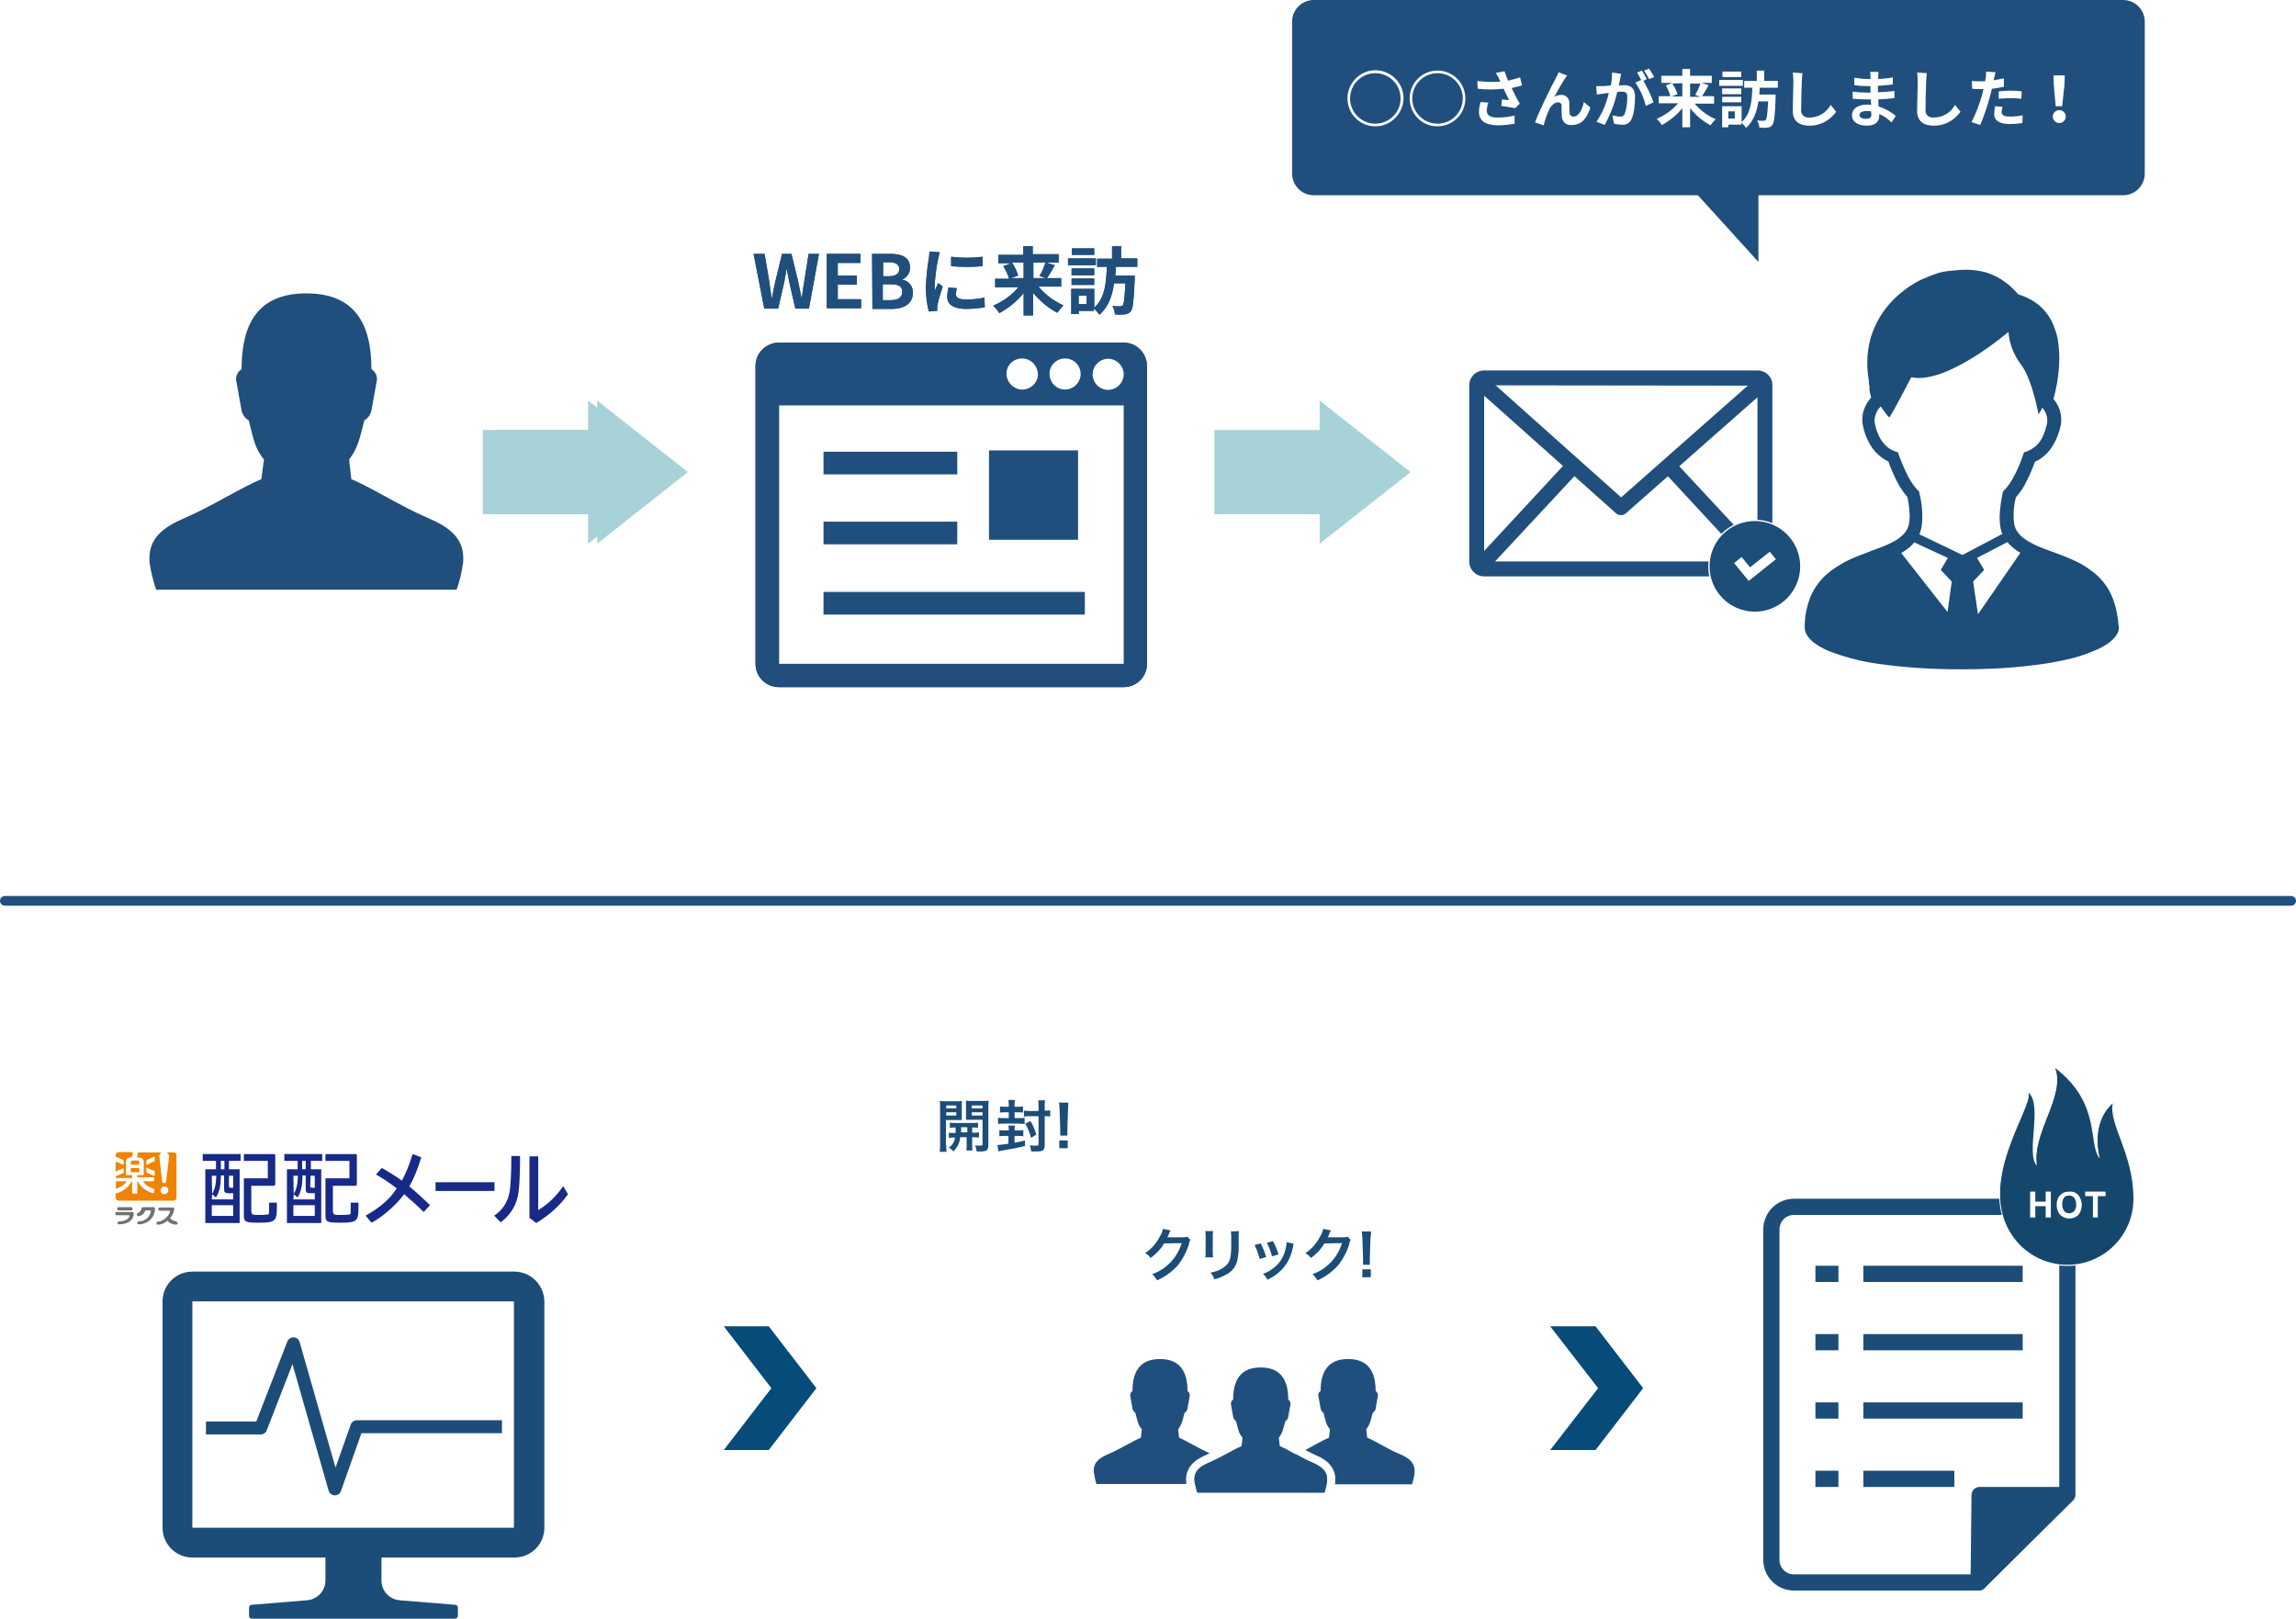 <?xml version="1.0" encoding="utf-8"?>
<!-- Generator: Adobe Illustrator 26.5.0, SVG Export Plug-In . SVG Version: 6.00 Build 0)  -->
<svg version="1.1" id="レイヤー_1" xmlns="http://www.w3.org/2000/svg" xmlns:xlink="http://www.w3.org/1999/xlink" x="0px"
	 y="0px" viewBox="0 0 709 500" style="enable-background:new 0 0 709 500;" xml:space="preserve">
<style type="text/css">
	.st0{fill:none;}
	.st1{fill:#1A4B75;}
	.st2{fill:#1C4D79;}
	.st3{fill:#204F7D;}
	.st4{fill:#A7D2D8;}
	.st5{fill:#FFFFFF;}
	.st6{fill:none;stroke:#204F7D;stroke-width:0.82;stroke-miterlimit:10;}
	.st7{fill:none;stroke:#204F7D;stroke-width:7;stroke-miterlimit:10;}
	.st8{fill:#1D4D79;}
	.st9{fill:#1D4D79;stroke:#FFFFFF;stroke-width:0.41;stroke-miterlimit:10;}
	.st10{fill:#064B7A;}
	.st11{fill:none;stroke:url(#SVGID_1_);stroke-width:3;stroke-linecap:round;stroke-linejoin:round;}
	.st12{fill:url(#SVGID_00000165194956940852677090000014815949965703599492_);}
	
		.st13{fill:none;stroke:url(#SVGID_00000064332137776845299120000007867263685518793856_);stroke-width:3;stroke-linecap:round;stroke-linejoin:round;}
	
		.st14{fill:none;stroke:url(#SVGID_00000131349361932973027310000011104319944129516448_);stroke-width:3;stroke-linecap:round;stroke-linejoin:round;}
	
		.st15{fill:none;stroke:url(#SVGID_00000062872662398423108270000014138522918434926720_);stroke-width:3;stroke-linecap:round;stroke-linejoin:round;}
	
		.st16{fill:none;stroke:url(#SVGID_00000053541585250189618920000005313834941140104591_);stroke-width:3;stroke-linecap:round;stroke-linejoin:round;}
	.st17{fill:url(#SVGID_00000086680050832605829360000017722214161157345453_);}
	
		.st18{fill:none;stroke:url(#SVGID_00000159432141168749274800000011404701367748977300_);stroke-width:3;stroke-linecap:round;stroke-linejoin:round;}
	
		.st19{fill:none;stroke:url(#SVGID_00000027590642978100523280000018366734411800269700_);stroke-width:3;stroke-linecap:round;stroke-linejoin:round;}
	
		.st20{fill:none;stroke:url(#SVGID_00000109030383971545923850000005870890306167652509_);stroke-width:3;stroke-linecap:round;stroke-linejoin:round;}
	
		.st21{fill:#FFFFFF;stroke:url(#SVGID_00000085932582196283129850000008640121213991249844_);stroke-width:3;stroke-linecap:round;stroke-linejoin:round;}
	
		.st22{fill:none;stroke:url(#SVGID_00000173849862397584481720000006814845445731216295_);stroke-width:3;stroke-linecap:round;stroke-linejoin:round;}
	
		.st23{fill:none;stroke:url(#SVGID_00000078729534974526228960000017682323389456056755_);stroke-width:3;stroke-linecap:round;stroke-linejoin:round;}
	
		.st24{fill:none;stroke:url(#SVGID_00000143616340947137023070000011677170405503666622_);stroke-width:3;stroke-linecap:round;stroke-linejoin:round;}
	
		.st25{fill:none;stroke:url(#SVGID_00000127004085074285801910000012691884411652379554_);stroke-width:3;stroke-linecap:round;stroke-linejoin:round;}
	
		.st26{fill:none;stroke:url(#SVGID_00000026858030044240978370000011401108097540092348_);stroke-width:3;stroke-linecap:round;stroke-linejoin:round;}
	
		.st27{fill:none;stroke:url(#SVGID_00000167364707516662057890000001883007960591250560_);stroke-width:3;stroke-linecap:round;stroke-linejoin:round;}
	
		.st28{fill:none;stroke:url(#SVGID_00000007417779320472432820000011638695713712449945_);stroke-width:3;stroke-linecap:round;stroke-linejoin:round;}
	.st29{fill:#1C4D78;}
	.st30{fill:none;stroke:#1C4D78;stroke-width:4;stroke-linejoin:round;}
	.st31{fill:#FFFFFF;stroke:#1C4D78;stroke-width:5;stroke-linejoin:round;}
	.st32{fill:#1C4D78;stroke:#1C4D78;stroke-width:5;stroke-linejoin:round;}
	.st33{fill:none;stroke:#1C4D78;stroke-width:5;stroke-linejoin:round;}
	.st34{fill:#15476D;}
	.st35{fill:none;stroke:#204F7D;stroke-width:3;stroke-linecap:round;stroke-linejoin:round;}
	.st36{fill:#F08300;}
	.st37{fill:#727171;}
	.st38{fill:#172A88;}
</style>
<pattern  y="500" width="79" height="79" patternUnits="userSpaceOnUse" id="新規パターンスウォッチ_2" viewBox="0 -79 79 79" style="overflow:visible;">
	<g>
		<rect y="-79" class="st0" width="79" height="79"/>
		<rect y="-79" class="st0" width="79" height="79"/>
		<rect y="-79" class="st1" width="79" height="79"/>
	</g>
</pattern>
<pattern  y="500" width="79" height="79" patternUnits="userSpaceOnUse" id="新規パターンスウォッチ_2-11" viewBox="0 -79 79 79" style="overflow:visible;">
	<g>
		<rect y="-79" class="st0" width="79" height="79"/>
		<rect y="-79" class="st0" width="79" height="79"/>
		<rect y="-79" class="st1" width="79" height="79"/>
	</g>
</pattern>
<pattern  y="500" width="79" height="79" patternUnits="userSpaceOnUse" id="新規パターンスウォッチ_2-15" viewBox="0 -79 79 79" style="overflow:visible;">
	<g>
		<rect y="-79" class="st0" width="79" height="79"/>
		<rect y="-79" class="st0" width="79" height="79"/>
		<rect y="-79" class="st1" width="79" height="79"/>
	</g>
</pattern>
<pattern  y="500" width="79" height="79" patternUnits="userSpaceOnUse" id="新規パターンスウォッチ_2-17" viewBox="0 -79 79 79" style="overflow:visible;">
	<g>
		<rect y="-79" class="st0" width="79" height="79"/>
		<rect y="-79" class="st0" width="79" height="79"/>
		<rect y="-79" class="st1" width="79" height="79"/>
	</g>
</pattern>
<pattern  y="500" width="79" height="79" patternUnits="userSpaceOnUse" id="新規パターンスウォッチ_2-19" viewBox="0 -79 79 79" style="overflow:visible;">
	<g>
		<rect y="-79" class="st0" width="79" height="79"/>
		<rect y="-79" class="st0" width="79" height="79"/>
		<rect y="-79" class="st1" width="79" height="79"/>
	</g>
</pattern>
<pattern  y="500" width="79" height="79" patternUnits="userSpaceOnUse" id="新規パターンスウォッチ_2-5" viewBox="0 -79 79 79" style="overflow:visible;">
	<g>
		<rect y="-79" class="st0" width="79" height="79"/>
		<rect y="-79" class="st0" width="79" height="79"/>
		<rect y="-79" class="st1" width="79" height="79"/>
	</g>
</pattern>
<pattern  y="500" width="79" height="79" patternUnits="userSpaceOnUse" id="新規パターンスウォッチ_2-7" viewBox="0 -79 79 79" style="overflow:visible;">
	<g>
		<rect y="-79" class="st0" width="79" height="79"/>
		<rect y="-79" class="st0" width="79" height="79"/>
		<rect y="-79" class="st1" width="79" height="79"/>
	</g>
</pattern>
<pattern  y="500" width="79" height="79" patternUnits="userSpaceOnUse" id="新規パターンスウォッチ_2-9" viewBox="0 -79 79 79" style="overflow:visible;">
	<g>
		<rect y="-79" class="st0" width="79" height="79"/>
		<rect y="-79" class="st0" width="79" height="79"/>
		<rect y="-79" class="st1" width="79" height="79"/>
	</g>
</pattern>
<pattern  y="500" width="79" height="79" patternUnits="userSpaceOnUse" id="新規パターンスウォッチ_4" viewBox="0 -79 79 79" style="overflow:visible;">
	<g>
		<rect y="-79" class="st0" width="79" height="79"/>
		<rect y="-79" class="st0" width="79" height="79"/>
		<rect y="-79" class="st2" width="79" height="79"/>
	</g>
</pattern>
<pattern  y="500" width="79" height="79" patternUnits="userSpaceOnUse" id="新規パターンスウォッチ_4-13" viewBox="0 -79 79 79" style="overflow:visible;">
	<g>
		<rect y="-79" class="st0" width="79" height="79"/>
		<rect y="-79" class="st0" width="79" height="79"/>
		<rect y="-79" class="st2" width="79" height="79"/>
	</g>
</pattern>
<pattern  y="500" width="79" height="79" patternUnits="userSpaceOnUse" id="新規パターンスウォッチ_4-15" viewBox="0 -79 79 79" style="overflow:visible;">
	<g>
		<rect y="-79" class="st0" width="79" height="79"/>
		<rect y="-79" class="st0" width="79" height="79"/>
		<rect y="-79" class="st2" width="79" height="79"/>
	</g>
</pattern>
<pattern  y="500" width="79" height="79" patternUnits="userSpaceOnUse" id="新規パターンスウォッチ_4-7" viewBox="0 -79 79 79" style="overflow:visible;">
	<g>
		<rect y="-79" class="st0" width="79" height="79"/>
		<rect y="-79" class="st0" width="79" height="79"/>
		<rect y="-79" class="st2" width="79" height="79"/>
	</g>
</pattern>
<g id="レイヤー_2_00000027584936775345170790000007423163272248873912_">
	<g id="レイヤー_1-2">
		<path class="st3" d="M132,159.9c-8-3.4-18.5-10-23.5-11.9l-0.7-6.1c2.9-3.7,3.3-6.8,4.7-12.1c1.1-0.6,1.9-1.7,2.2-3l1.7-9.5
			c0.1-1.3-0.6-2.6-1.7-3.3c0-14.2-5.3-23.4-20.1-23.4s-20,9.2-20,23.4c-1.1,0.7-1.8,2-1.7,3.3l1.7,9.5c0.3,1.3,1.1,2.4,2.2,3
			c1.4,5.3,1.7,8.4,4.7,12.1l-0.8,6.1c-5,1.9-15.6,8.5-23.5,11.9c-6.8,2.9-11.7,6.4-11,13.9c0.4,2.8,1.1,5.6,2,8.3H141
			c1-2.7,1.6-5.5,2-8.3C143.7,166.3,138.8,162.8,132,159.9z"/>
		<polygon class="st4" points="435.6,145.8 407.5,123.7 407.5,132.8 375,132.8 375,158.8 407.5,158.8 407.5,167.9 		"/>
		<rect x="457.7" y="118.4" class="st5" width="86.6" height="59.7"/>
		<polyline class="st3" points="487.8,145.3 459.9,175.3 456.5,172.1 484.3,142.1 		"/>
		<path class="st3" d="M542.7,119.1v54.3h-84.4v-54.4L542.7,119.1 M542.7,114.4h-84.4c-2.6,0-4.6,2.1-4.6,4.6c0,0,0,0,0,0v54.4
			c0,2.6,2.1,4.6,4.6,4.6l0,0h84.4c2.6,0,4.6-2.1,4.6-4.6v-54.4C547.4,116.5,545.3,114.4,542.7,114.4"/>
		<path class="st3" d="M458.6,116.1l42,37.5l42.5-37.5l3.1,3.5l-44.1,38.9c-0.9,0.8-2.2,0.8-3.1,0l-43.6-38.9L458.6,116.1z"/>
		<polyline class="st3" points="516.8,142.1 544.7,172.1 541.2,175.3 513.4,145.3 		"/>
		<path class="st3" d="M405.7,0h249.9c3.7,0,6.7,3,6.7,6.7v46.9c0,3.7-3,6.7-6.7,6.7H405.7c-3.7,0-6.7-3-6.7-6.7V6.7
			C399,3,402,0,405.7,0z"/>
		<path class="st5" d="M416.1,30.4c0-4.8,3.9-8.7,8.6-8.7c4.8,0,8.7,3.9,8.7,8.6s-3.9,8.7-8.6,8.7c0,0,0,0,0,0
			C420,39.1,416.1,35.2,416.1,30.4C416.1,30.5,416.1,30.5,416.1,30.4z M424.7,38.2c4.3,0,7.8-3.5,7.8-7.8s-3.5-7.8-7.8-7.8
			s-7.8,3.5-7.8,7.8c0,0,0,0,0,0C416.9,34.7,420.4,38.2,424.7,38.2C424.7,38.2,424.7,38.2,424.7,38.2L424.7,38.2z"/>
		<path class="st5" d="M435.3,30.4c0-4.8,3.9-8.6,8.6-8.6c4.8,0,8.6,3.9,8.6,8.6c0,4.8-3.9,8.6-8.6,8.6
			C439.2,39.1,435.3,35.2,435.3,30.4C435.3,30.5,435.3,30.4,435.3,30.4z M443.9,38.2c4.3,0,7.8-3.5,7.8-7.8s-3.5-7.8-7.8-7.8
			s-7.8,3.5-7.8,7.8c0,0,0,0,0,0C436.1,34.7,439.6,38.2,443.9,38.2z"/>
		<path class="st5" d="M470,26.4c-1,0.3-2.1,0.5-3.2,0.8c0.7,1.5,1.6,3.3,2.5,4.8l-1.4,1.4c-1-0.2-2.9-0.5-4.3-0.7l0.2-2
			c0.6,0.1,1.7,0.2,2.2,0.2c-0.5-1-1.1-2.3-1.7-3.5c-2.7,0.3-5.3,0.3-8,0l-0.1-2.4c2.4,0.3,4.7,0.4,7.1,0.2
			c-0.1-0.3-0.3-0.6-0.4-0.9c-0.3-0.6-0.6-1.2-1-1.8l2.7-0.5c0.3,1,0.7,1.9,1.1,2.9c1.3-0.3,2.5-0.6,3.7-1L470,26.4z M459.6,31.7
			c-0.3,0.7-0.4,1.5-0.5,2.3c0,1.4,0.7,2.3,3.4,2.3c1.7,0,3.5-0.2,5.2-0.6l0,2.5c-1.7,0.3-3.4,0.5-5.1,0.5c-3.8,0-5.9-1.4-5.9-4.1
			c0-1.1,0.2-2.1,0.5-3.1L459.6,31.7z"/>
		<path class="st5" d="M483.3,24.2c-1,1.4-2.4,4-3.3,5.7c0.7-0.4,1.4-0.6,2.2-0.6c1.3,0,2.3,1,2.4,2.2c0,0.1,0,0.2,0,0.3
			c0,0.9,0,2.4,0.1,3.2c0,0.6,0.6,1,1.1,1c0,0,0,0,0.1,0c1.6,0,2.7-2.1,3.2-4.5l2,1.7c-1,3.3-2.7,5.4-5.7,5.4
			c-1.6,0.2-3-0.9-3.1-2.5c0,0,0-0.1,0-0.1c-0.1-1-0.1-2.6-0.1-3.3c0.1-0.5-0.3-1-0.9-1.1c-0.1,0-0.2,0-0.2,0c-1.3,0-2.4,1.3-3,2.9
			c-0.6,1.4-1.1,2.8-1.4,4.2l-2.7-0.9c1.4-3.8,5.4-11.8,6.4-13.6c0.2-0.5,0.6-1.1,0.9-1.9l2.7,1.1C483.7,23.5,483.5,23.9,483.3,24.2
			z"/>
		<path class="st5" d="M500.6,22.8c-0.1,0.5-0.2,1.1-0.3,1.6s-0.3,1.3-0.4,2c0.6,0,1.2-0.1,1.6-0.1c2,0,3.4,0.9,3.4,3.6
			c0,2.2-0.3,5.3-1.1,6.9c-0.5,1.2-1.8,1.9-3.1,1.7c-0.8,0-1.5-0.1-2.3-0.3l-0.5-2.6c0.8,0.2,1.6,0.4,2.4,0.4
			c0.6,0.1,1.2-0.3,1.4-0.8c0.6-1.7,0.8-3.4,0.8-5.2c0-1.5-0.6-1.7-1.8-1.7c-0.3,0-0.8,0-1.3,0.1c-0.8,3.5-2.1,7-3.9,10.2l-2.5-1
			c1.8-2.7,3.1-5.7,3.8-8.9c-0.7,0.1-1.3,0.1-1.6,0.2c-0.5,0.1-1.5,0.2-2.1,0.3l-0.2-2.6c0.7,0,1.3,0,2,0c0.6,0,1.5-0.1,2.5-0.2
			c0.3-1.3,0.4-2.7,0.4-4L500.6,22.8z M507.5,25c1.2,2.1,2.3,4.3,3.1,6.6l-2.4,1.1c-0.6-2.6-1.7-5-3.2-7.2l1.8-0.8
			c-0.4-0.8-0.8-1.5-1.3-2.3l1.5-0.6c0.5,0.7,1.1,1.9,1.5,2.6L507.5,25z M509.2,24.4c-0.4-0.9-1-1.8-1.5-2.6l1.5-0.6
			c0.6,0.8,1.1,1.7,1.6,2.6L509.2,24.4z"/>
		<path class="st5" d="M523.3,32c1.8,2.1,4,3.8,6.5,4.8c-0.6,0.6-1.1,1.2-1.6,1.9c-2.4-1.3-4.6-3.1-6.3-5.3v5.9h-2.4v-5.9
			c-1.7,2.1-3.9,3.9-6.3,5.2c-0.5-0.7-1-1.3-1.6-1.9c2.5-1.1,4.8-2.7,6.6-4.8h-6v-2.2h3.6c-0.3-1.2-0.8-2.3-1.4-3.3l2-0.8H513v-2.2
			h6.5v-2.1h2.4v2.1h6.7v2.2h-3.2l2.2,0.7c-0.6,1.2-1.3,2.3-2,3.4h3.7V32H523.3z M516.4,25.8c0.7,1,1.3,2.2,1.6,3.3l-1.8,0.7h3.3
			v-4.1L516.4,25.8z M521.9,25.8v4.1h3.2l-1.6-0.6c0.6-1.1,1.2-2.3,1.6-3.5H521.9z"/>
		<path class="st5" d="M538.2,26.5h-7.3v-1.8h7.3V26.5z M543.4,26.9c0,0.8-0.1,1.5-0.1,2.3h5v1c-0.2,5.5-0.4,7.6-1,8.4
			c-0.4,0.5-0.9,0.8-1.5,0.8c-0.8,0.1-1.7,0.1-2.5,0c-0.1-0.8-0.3-1.5-0.7-2.2c0.8,0.1,1.7,0.1,2,0.1c0.3,0,0.5-0.1,0.7-0.3
			c0.3-0.4,0.5-1.9,0.7-5.7H543c-0.5,3.2-1.5,6.1-3.8,8.2c-0.4-0.6-0.9-1.1-1.5-1.6v0.6h-4v0.8h-1.9v-6.5h6v4.9
			c2.9-2.6,3.2-6.7,3.3-10.6h-2.5v-2.1h3.9v-3.2h2.3v3.2h4.2v2.1H543.4z M537.7,29.1h-5.9v-1.8h5.9V29.1z M531.8,29.9h5.9v1.7h-5.9
			V29.9z M537.7,23.8h-5.8v-1.7h5.8V23.8z M535.7,34.4h-2v2.2h2V34.4z"/>
		<path class="st5" d="M556.6,22.6c-0.1,0.8-0.2,1.7-0.2,2.5c-0.1,2-0.2,6.3-0.2,8.7c-0.2,1.3,0.7,2.4,2,2.5c0.2,0,0.4,0,0.6,0
			c2.7,0,5.2-1.5,6.5-3.9l1.7,2.1c-1.9,2.7-5,4.4-8.3,4.3c-3.1,0-5.1-1.4-5.1-4.6c0-2.5,0.2-7.5,0.2-9.2c0-0.9-0.1-1.7-0.2-2.6
			L556.6,22.6z"/>
		<path class="st5" d="M584.1,37.8c-1.1-1.1-2.4-2-3.8-2.6c0,0.2,0,0.5,0,0.7c0,1.6-1.2,2.9-3.7,2.9c-3,0-4.7-1.2-4.7-3.2
			s1.8-3.3,4.7-3.3c0.4,0,0.8,0,1.2,0.1c0-0.6-0.1-1.2-0.1-1.7h-1c-1.1,0-3.3-0.1-4.6-0.2v-2.2c1.5,0.2,3.1,0.3,4.6,0.3h0.9v-2h-0.9
			c-1.4,0-2.8-0.1-4.1-0.3V24c1.4,0.2,2.7,0.4,4.1,0.4h0.9v-0.9c0-0.4,0-0.9-0.1-1.3h2.6c-0.1,0.5-0.1,0.9-0.1,1.4v0.8
			c1.5-0.1,3-0.2,4.5-0.5l0,2.2c-1.2,0.1-2.8,0.3-4.6,0.4v2c1.9-0.1,3.5-0.2,5.1-0.4v2.2c-1.7,0.2-3.2,0.3-5,0.4
			c0,0.7,0.1,1.5,0.1,2.2c2,0.6,3.8,1.6,5.3,2.9L584.1,37.8z M577.8,34.4c-0.5-0.1-1-0.1-1.5-0.1c-1.3,0-2.1,0.5-2.1,1.2
			s0.7,1.2,2,1.2c1,0,1.7-0.3,1.7-1.4C577.8,35,577.8,34.7,577.8,34.4z"/>
		<path class="st5" d="M595,22.6c-0.1,0.8-0.2,1.7-0.2,2.5c-0.1,2-0.2,6.3-0.2,8.7c-0.2,1.3,0.7,2.4,2,2.5c0.2,0,0.4,0,0.6,0
			c2.7,0,5.2-1.5,6.5-3.9l1.7,2.1c-1.9,2.7-5,4.4-8.3,4.3c-3.1,0-5.1-1.4-5.1-4.6c0-2.5,0.2-7.5,0.2-9.2c0-0.9-0.1-1.7-0.2-2.6
			L595,22.6z"/>
		<path class="st5" d="M618.8,26.8c-1.1,0.2-2.4,0.5-3.7,0.6c-0.2,0.8-0.4,1.7-0.6,2.4c-0.8,3-1.8,5.9-3,8.8l-2.7-0.9
			c1.4-2.7,2.5-5.6,3.3-8.6c0.1-0.5,0.3-1,0.4-1.6c-0.4,0-0.9,0-1.2,0c-0.9,0-1.6,0-2.3-0.1l-0.1-2.4c0.8,0.1,1.6,0.1,2.4,0.1
			c0.6,0,1.1,0,1.7,0c0.1-0.4,0.1-0.8,0.2-1.1c0.1-0.6,0.1-1.3,0.1-1.9l2.9,0.2c-0.1,0.5-0.3,1.4-0.4,1.8l-0.2,0.7
			c1.1-0.2,2.2-0.4,3.2-0.6L618.8,26.8z M618.4,33c-0.2,0.5-0.2,1.1-0.3,1.6c0,0.8,0.5,1.4,2.5,1.4c1.3,0,2.7-0.1,4-0.4l-0.1,2.4
			c-1.3,0.2-2.6,0.3-3.9,0.3c-3.2,0-4.8-1.1-4.8-3c0-0.9,0.1-1.7,0.3-2.5L618.4,33z M617.3,28.2c1.1-0.1,2.4-0.2,3.7-0.2
			c1.1,0,2.2,0.1,3.3,0.2l-0.1,2.3c-1.1-0.1-2.2-0.2-3.3-0.2c-1.2,0-2.5,0.1-3.7,0.2V28.2z"/>
		<path class="st5" d="M633.9,36c0-1.1,0.9-2,2-2s2,0.9,2,2s-0.9,2-2,2S633.9,37.1,633.9,36z M634.2,26.2l-0.1-2.9h3.5l-0.1,2.9
			l-0.7,6.6h-2L634.2,26.2z"/>
		<rect x="236.7" y="108.7" class="st5" width="114" height="100.4"/>
		<polygon class="st4" points="212.4,145.8 184.4,123.7 184.4,132.8 151.8,132.8 151.8,158.8 184.4,158.8 184.4,167.9 		"/>
		<path class="st3" d="M347,105.8H240.6c-4,0-7.3,3.2-7.3,7.2V205c0,4,3.2,7.2,7.2,7.2c0,0,0,0,0,0H347c4,0,7.2-3.2,7.2-7.2
			c0,0,0,0,0,0v-91.9C354.2,109.1,351,105.8,347,105.8L347,105.8 M328.9,110.7c2.7,0,4.8,2.2,4.8,4.8s-2.2,4.8-4.8,4.8
			c-2.7,0-4.8-2.2-4.8-4.8c0,0,0,0,0,0C324,112.9,326.2,110.7,328.9,110.7C328.9,110.7,328.9,110.7,328.9,110.7 M315.6,110.7
			c2.7,0,4.8,2.2,4.9,4.8s-2.2,4.8-4.8,4.8c-2.7,0-4.8-2.2-4.9-4.8c0,0,0,0,0,0C310.7,112.9,312.9,110.7,315.6,110.7 M347,205H240.6
			v-79.8H347V205z M342.2,120.4c-2.7,0-4.8-2.2-4.8-4.8s2.2-4.8,4.8-4.8s4.8,2.2,4.8,4.8v0C347,118.2,344.8,120.4,342.2,120.4"/>
		<rect x="305.4" y="139.1" class="st3" width="27.5" height="27.6"/>
		<line class="st6" x1="295.6" y1="143" x2="254.3" y2="143"/>
		<line class="st6" x1="295.6" y1="164.6" x2="254.3" y2="164.6"/>
		<line class="st6" x1="335" y1="186.3" x2="254.3" y2="186.3"/>
		<path class="st3" d="M232.7,78.4h3.4l1.4,8.2c0.2,1.8,0.5,3.6,0.8,5.4h0.1c0.3-1.8,0.7-3.6,1.1-5.4l2-8.2h2.9l2,8.2
			c0.4,1.7,0.7,3.6,1.1,5.4h0.1c0.2-1.8,0.5-3.6,0.8-5.4l1.3-8.2h3.2l-3.1,16.9h-4.2l-1.9-8.3c-0.3-1.3-0.5-2.6-0.7-3.9h-0.1
			c-0.2,1.3-0.5,2.6-0.7,3.9l-1.9,8.3H236L232.7,78.4z"/>
		<path class="st3" d="M255.3,78.4h10.4v2.8h-7v3.9h5.9v2.8h-5.9v4.5h7.2v2.8h-10.6V78.4z"/>
		<path class="st3" d="M269.3,78.4h5.6c3.5,0,6.1,1,6.1,4.2c0.1,1.6-0.9,3-2.3,3.7v0.1c1.9,0.3,3.3,2.1,3.2,4c0,3.4-2.8,5-6.5,5h-6
			L269.3,78.4z M274.6,85.3c2.1,0,3.1-0.9,3.1-2.2s-1-2.1-3-2.1h-2v4.3H274.6z M275,92.7c2.3,0,3.6-0.8,3.6-2.6s-1.2-2.3-3.6-2.3
			h-2.4v4.9H275z"/>
		<path class="st3" d="M290.2,77.9c-0.2,0.7-0.4,1.3-0.5,2c-0.6,2.7-0.9,5.5-1.1,8.3c0,0.5,0,1,0.1,1.5c0.3-0.8,0.7-1.6,1-2.3
			l1.4,1.1c-0.6,1.8-1.2,3.7-1.6,5.6c-0.1,0.3-0.1,0.7-0.1,1c0,0.2,0,0.6,0,0.9l-2.6,0.2c-0.6-2.4-0.9-4.9-0.9-7.4
			c0.1-3,0.4-6,0.9-8.9c0.1-0.7,0.2-1.5,0.2-2.2L290.2,77.9z M295.5,89c-0.2,0.6-0.3,1.3-0.3,1.9c0,1,0.9,1.6,3.1,1.6
			c1.9,0,3.8-0.2,5.7-0.6l0.1,3c-1.9,0.3-3.9,0.5-5.8,0.5c-3.9,0-5.8-1.4-5.8-3.7c0-1,0.2-2,0.4-2.9L295.5,89z M303.4,79.3v2.9
			c-3.2,0.3-6.5,0.3-9.7,0v-2.9C296.9,79.7,300.1,79.7,303.4,79.3L303.4,79.3z"/>
		<path class="st3" d="M320.7,88.5c2.1,2.5,4.7,4.5,7.7,5.8c-0.7,0.7-1.3,1.5-1.9,2.3c-2.9-1.5-5.4-3.7-7.5-6.2v7h-2.9v-6.9
			c-2,2.5-4.6,4.6-7.5,6.2c-0.5-0.8-1.2-1.6-1.9-2.3c3-1.3,5.7-3.2,7.8-5.7h-7.2v-2.6h4.3c-0.4-1.4-1-2.7-1.8-3.9l2.4-0.9h-3.9v-2.6
			h7.7V76h2.9v2.5h8v2.6h-3.8l2.6,0.8c-0.7,1.4-1.5,2.7-2.4,4h4.4v2.6H320.7z M312.5,81.1c0.8,1.2,1.5,2.6,1.9,4l-2.2,0.8h3.9v-4.8
			H312.5z M319.1,81.1v4.8h3.8l-1.9-0.7c0.8-1.3,1.4-2.7,1.9-4.2L319.1,81.1z"/>
		<path class="st3" d="M338.4,81.9h-8.6v-2.1h8.6V81.9z M344.6,82.4c0,0.9-0.1,1.8-0.2,2.7h6v1.1c-0.3,6.5-0.5,9.1-1.2,9.9
			c-0.4,0.6-1.1,0.9-1.9,1c-1,0.1-2,0.1-3,0c-0.1-0.9-0.3-1.8-0.8-2.6c1,0.1,2,0.1,2.4,0.1c0.3,0,0.6-0.1,0.8-0.3
			c0.4-0.4,0.6-2.3,0.8-6.8h-3.5c-0.5,3.8-1.7,7.3-4.5,9.7c-0.5-0.7-1.1-1.4-1.7-1.9V96h-4.7v1h-2.3v-7.8h7.1v5.8
			c3.4-3,3.7-8,3.9-12.6h-3v-2.5h4.6V76h2.8v3.8h5v2.6H344.6z M337.9,85h-7v-2.1h7V85z M330.9,86h7v2h-7V86z M337.9,78.7H331v-2h6.9
			L337.9,78.7z M335.6,91.3h-2.5v2.6h2.4L335.6,91.3z"/>
		<rect x="236.7" y="108.7" class="st5" width="114" height="100.4"/>
		<polygon class="st4" points="209.7,145.8 181.6,123.7 181.6,132.8 149.1,132.8 149.1,158.8 181.6,158.8 181.6,167.9 		"/>
		<path class="st3" d="M347,105.8H240.6c-4,0-7.3,3.2-7.3,7.2V205c0,4,3.2,7.2,7.2,7.2c0,0,0,0,0,0H347c4,0,7.2-3.2,7.2-7.2
			c0,0,0,0,0,0v-91.9C354.2,109.1,351,105.8,347,105.8L347,105.8 M328.9,110.7c2.7,0,4.8,2.2,4.8,4.8s-2.2,4.8-4.8,4.8
			c-2.7,0-4.8-2.2-4.8-4.8c0,0,0,0,0,0C324,112.9,326.2,110.7,328.9,110.7C328.9,110.7,328.9,110.7,328.9,110.7 M315.6,110.7
			c2.7,0,4.8,2.2,4.9,4.8s-2.2,4.8-4.8,4.8c-2.7,0-4.8-2.2-4.9-4.8c0,0,0,0,0,0C310.7,112.9,312.9,110.7,315.6,110.7 M347,205H240.6
			v-79.8H347V205z M342.2,120.4c-2.7,0-4.8-2.2-4.8-4.8s2.2-4.8,4.8-4.8s4.8,2.2,4.8,4.8v0C347,118.2,344.8,120.4,342.2,120.4"/>
		<rect x="305.4" y="139.1" class="st3" width="27.5" height="27.6"/>
		<line class="st7" x1="295.6" y1="143" x2="254.3" y2="143"/>
		<line class="st7" x1="295.6" y1="164.6" x2="254.3" y2="164.6"/>
		<line class="st7" x1="335" y1="186.3" x2="254.3" y2="186.3"/>
		<path class="st3" d="M232.7,78.4h3.4l1.4,8.2c0.2,1.8,0.5,3.6,0.8,5.4h0.1c0.3-1.8,0.7-3.6,1.1-5.4l2-8.2h2.9l2,8.2
			c0.4,1.7,0.7,3.6,1.1,5.4h0.1c0.2-1.8,0.5-3.6,0.8-5.4l1.3-8.2h3.2l-3.1,16.9h-4.2l-1.9-8.3c-0.3-1.3-0.5-2.6-0.7-3.9h-0.1
			c-0.2,1.3-0.5,2.6-0.7,3.9l-1.9,8.3H236L232.7,78.4z"/>
		<path class="st3" d="M255.3,78.4h10.4v2.8h-7v3.9h5.9v2.8h-5.9v4.5h7.2v2.8h-10.6V78.4z"/>
		<path class="st3" d="M269.3,78.4h5.6c3.5,0,6.1,1,6.1,4.2c0.1,1.6-0.9,3-2.3,3.7v0.1c1.9,0.3,3.3,2.1,3.2,4c0,3.4-2.8,5-6.5,5h-6
			L269.3,78.4z M274.6,85.3c2.1,0,3.1-0.9,3.1-2.2s-1-2.1-3-2.1h-2v4.3H274.6z M275,92.7c2.3,0,3.6-0.8,3.6-2.6s-1.2-2.3-3.6-2.3
			h-2.4v4.9H275z"/>
		<path class="st3" d="M290.2,77.9c-0.2,0.7-0.4,1.3-0.5,2c-0.6,2.7-0.9,5.5-1.1,8.3c0,0.5,0,1,0.1,1.5c0.3-0.8,0.7-1.6,1-2.3
			l1.4,1.1c-0.6,1.8-1.2,3.7-1.6,5.6c-0.1,0.3-0.1,0.7-0.1,1c0,0.2,0,0.6,0,0.9l-2.6,0.2c-0.6-2.4-0.9-4.9-0.9-7.4
			c0.1-3,0.4-6,0.9-8.9c0.1-0.7,0.2-1.5,0.2-2.2L290.2,77.9z M295.5,89c-0.2,0.6-0.3,1.3-0.3,1.9c0,1,0.9,1.6,3.1,1.6
			c1.9,0,3.8-0.2,5.7-0.6l0.1,3c-1.9,0.3-3.9,0.5-5.8,0.5c-3.9,0-5.8-1.4-5.8-3.7c0-1,0.2-2,0.4-2.9L295.5,89z M303.4,79.3v2.9
			c-3.2,0.3-6.5,0.3-9.7,0v-2.9C296.9,79.7,300.1,79.7,303.4,79.3L303.4,79.3z"/>
		<path class="st3" d="M320.7,88.5c2.1,2.5,4.7,4.5,7.7,5.8c-0.7,0.7-1.3,1.5-1.9,2.3c-2.9-1.5-5.4-3.7-7.5-6.2v7h-2.9v-6.9
			c-2,2.5-4.6,4.6-7.5,6.2c-0.5-0.8-1.2-1.6-1.9-2.3c3-1.3,5.7-3.2,7.8-5.7h-7.2v-2.6h4.3c-0.4-1.4-1-2.7-1.8-3.9l2.4-0.9h-3.9v-2.6
			h7.7V76h2.9v2.5h8v2.6h-3.8l2.6,0.8c-0.7,1.4-1.5,2.7-2.4,4h4.4v2.6H320.7z M312.5,81.1c0.8,1.2,1.5,2.6,1.9,4l-2.2,0.8h3.9v-4.8
			H312.5z M319.1,81.1v4.8h3.8l-1.9-0.7c0.8-1.3,1.4-2.7,1.9-4.2L319.1,81.1z"/>
		<path class="st3" d="M338.4,81.9h-8.6v-2.1h8.6V81.9z M344.6,82.4c0,0.9-0.1,1.8-0.2,2.7h6v1.1c-0.3,6.5-0.5,9.1-1.2,9.9
			c-0.4,0.6-1.1,0.9-1.9,1c-1,0.1-2,0.1-3,0c-0.1-0.9-0.3-1.8-0.8-2.6c1,0.1,2,0.1,2.4,0.1c0.3,0,0.6-0.1,0.8-0.3
			c0.4-0.4,0.6-2.3,0.8-6.8h-3.5c-0.5,3.8-1.7,7.3-4.5,9.7c-0.5-0.7-1.1-1.4-1.7-1.9V96h-4.7v1h-2.3v-7.8h7.1v5.8
			c3.4-3,3.7-8,3.9-12.6h-3v-2.5h4.6V76h2.8v3.8h5v2.6H344.6z M337.9,85h-7v-2.1h7V85z M330.9,86h7v2h-7V86z M337.9,78.7H331v-2h6.9
			L337.9,78.7z M335.6,91.3h-2.5v2.6h2.4L335.6,91.3z"/>
		<polygon class="st3" points="543,50.7 543,80.9 515.6,50.7 		"/>
		<path class="st8" d="M653.2,187.1c-0.5-1.7-1.1-3.3-2-4.9c-1.4-2.4-3.3-4.5-5.6-6.1c-1.6-1.2-3.3-2.2-5.1-3
			c-2.6-1.2-5.3-2.2-7.8-3.1c-2.3-0.8-4.5-1.7-6.5-2.9c-0.6-0.4-1.2-0.8-1.7-1.2c-0.7-0.6-1.3-1.3-1.8-2.1c-0.5-0.8-0.7-1.7-0.8-2.6
			c-0.1-0.7-0.1-1.4-0.1-2.1c0-1.8,0.2-3.7,0.7-5.5c1.2-1.4,2.3-2.9,3.1-4.6c1.1-2.1,2-4.2,2.8-6.4c0.6-0.3,1.2-0.6,1.8-1
			c1.4-1,2.7-2.3,3.6-3.8c1.2-1.9,2-4,2.5-6.2c0.2-0.7,0.2-1.4,0.2-2.1c0-1.4-0.3-2.7-0.9-4c-0.4-0.8-0.9-1.6-1.5-2.3
			c0.3-1.1,0.7-2.6,1-4.3c0.5-2.7,0.8-5.5,0.8-8.3c0-2-0.2-4-0.5-6c-0.3-1.5-0.8-3-1.4-4.4c-0.9-2.2-2.4-4.2-4.2-5.8
			c-1.9-1.6-4.2-2.8-6.6-3.5c-1-1.2-2.2-2.4-3.5-3.4c-1.9-1.5-4-2.6-6.2-3.3c-2.1-0.6-4.3-0.9-6.5-0.9c-1.1,0-2.3,0.1-3.4,0.2
			s-2,0.2-2.8,0.3c-1.1,0.2-2.1,0.4-3.1,0.8c-1,0.3-1.9,0.7-3.1,1.2c-0.5,0.2-1,0.4-1.8,0.8c-1.6,0.8-3.2,1.8-4.6,2.9
			c-3.1,2.3-5.7,5.1-7.7,8.4c-1.2,2-2.1,4.1-2.8,6.3c-0.7,2.5-1.1,5.2-1.1,7.8c0,1.9,0.2,3.8,0.5,5.6c0,0.1,0,0.3,0,0.4
			s0,0.5,0.1,0.8s0.1,0.8,0.1,1.1c0,0.2,0,0.3,0,0.4v0.2l0,0v0.2l0.5,2.1c-0.7,0.8-1.3,1.6-1.7,2.5c-1,2-1.3,4.2-0.8,6.3
			c0.3,1.5,0.8,3,1.5,4.4c0.8,1.7,1.9,3.3,3.3,4.5c0.9,0.8,1.9,1.5,3,2c0.8,2.2,1.7,4.3,2.8,6.4c0.8,1.6,1.9,3.2,3.1,4.6
			c0.4,1.8,0.6,3.6,0.7,5.5c0,0.7,0,1.4-0.1,2.1c-0.1,0.7-0.2,1.3-0.5,1.9c-0.3,0.8-0.9,1.6-1.5,2.2c-0.8,0.7-1.6,1.4-2.6,1.9
			c-1.1,0.6-2.3,1.2-3.6,1.7c-2.3,0.9-4.9,1.8-7.6,2.9c-2.1,0.8-4,1.7-5.9,2.9c-1.5,0.9-2.9,1.9-4.1,3c-2,1.8-3.6,4.1-4.7,6.6
			c-1.2,3.1-1.9,6.4-1.8,9.7c0,0.5,0.1,1,0.3,1.5c0.2,0.4,0.4,0.9,0.7,1.2c0.6,0.8,1.2,1.4,2,2c1.8,1.3,3.8,2.3,5.9,3
			c5,1.8,10.1,3,15.3,3.6c8.1,1.1,16.2,1.5,24.3,1.5c7.2,0,14.3-0.3,21.5-1.2c3.9-0.4,7.8-1.1,11.7-2c2.2-0.5,4.3-1.2,6.4-2
			c1.2-0.5,2.5-1,3.6-1.6c0.7-0.4,1.4-0.8,2.1-1.3c0.8-0.6,1.6-1.3,2.2-2.1c0.3-0.4,0.5-0.8,0.7-1.2c0.2-0.5,0.3-0.9,0.3-1.4
			C654.1,191.8,653.8,189.4,653.2,187.1 M601.4,189l-14.3-18.2c0.7-0.4,1.4-0.9,2.1-1.4c0.7-0.6,1.4-1.2,1.9-1.9l10.4,4.8l-2.2,3.7
			l3.4,3.6L601.4,189z M592.7,165c0.4-1,0.7-2.1,0.8-3.2c0.1-0.8,0.1-1.7,0.1-2.6c0-2.3-0.3-4.6-0.9-6.9l-0.1-0.5l-0.4-0.4
			c-1.1-1.2-2.1-2.6-2.9-4.1c-1.1-2.2-2.1-4.4-2.9-6.7l-0.3-0.9l-0.9-0.3c-0.6-0.2-1.2-0.5-1.8-0.9c-1-0.7-1.8-1.6-2.5-2.6
			c-0.9-1.5-1.6-3.2-1.9-4.9c-0.3-1.2-0.1-2.5,0.5-3.7c0.3-0.7,0.8-1.3,1.3-1.8c0.6,1,1.3,1.9,2,2.8c0.9,0.9,0.6,0.6,0.9,0.2
			c0,0,1-1.4,6.5-12c10.9,2.4,30-14,30-14c0.3,3.7,1.7,7.2,3.9,10.1c3.5,4.6,5.4,15.4,5.4,15.4s0.5-0.9,1.2-2.1c0.4,0.5,0.7,1,1,1.6
			c0.3,0.7,0.5,1.5,0.5,2.3c0,0.4,0,0.8-0.1,1.2c-0.3,1.2-0.7,2.5-1.2,3.6c-0.5,1.2-1.3,2.3-2.3,3.2c-0.8,0.7-1.7,1.2-2.7,1.6
			l-0.9,0.3l-0.3,0.9c-0.8,2.3-1.7,4.5-2.9,6.7c-0.8,1.5-1.7,2.9-2.9,4.1l-0.4,0.4l-0.1,0.6c-0.5,2.3-0.8,4.6-0.9,6.9
			c0,0.9,0,1.7,0.1,2.6c0.1,1,0.3,2,0.7,2.9v0.1l-12.3,6.5L592.7,165z M610.8,189.7l-1.5-10.1l3.4-3.6l-2.2-3.7l9.4-4.9
			c0.3,0.3,0.5,0.7,0.8,0.9c0.9,0.9,2,1.8,3.2,2.4L610.8,189.7z"/>
		<circle class="st9" cx="541.9" cy="174.9" r="14.2"/>
		<polygon class="st5" points="540,179.4 535.5,173.9 537.8,172 540.4,175.2 546.5,170.4 548.4,172.7 		"/>
		<polygon class="st10" points="237.4,409.6 223.5,409.6 238.2,428.7 223.5,447.8 237.4,447.8 252.1,428.7 		"/>
		<polygon class="st10" points="492.7,409.6 478.7,409.6 493.5,428.7 478.7,447.8 492.7,447.8 507.4,428.7 		"/>
		<rect x="291.7" y="431.1" class="st5" width="32.1" height="22"/>
		
			<pattern  id="SVGID_1_" xlink:href="#譁ｰ隕上ヱ繧ｿ繝ｼ繝ｳ繧ｹ繧ｦ繧ｩ繝メ_2" patternTransform="matrix(0.57 0 0 -0.57 -3214.13 -12427.657)">
		</pattern>
		<line class="st11" x1="302.2" y1="440.6" x2="291.7" y2="451.9"/>
		<path class="st5" d="M288.5,426.2H327c1,0,1.8,0.8,1.8,1.8v27.1c0,1-0.8,1.8-1.8,1.8h-38.5c-1,0-1.8-0.8-1.8-1.8V428
			C286.7,427,287.5,426.2,288.5,426.2z"/>
		
			<pattern  id="SVGID_00000029015997842662826360000013389380618542720435_" xlink:href="#譁ｰ隕上ヱ繧ｿ繝ｼ繝ｳ繧ｹ繧ｦ繧ｩ繝メ_2" patternTransform="matrix(0.57 0 0 -0.57 -3214.13 -12427.657)">
		</pattern>
		<path style="fill:url(#SVGID_00000029015997842662826360000013389380618542720435_);" d="M322.5,432.5v18.1H293v-18.1H322.5
			 M324.6,429.5h-33.7c-0.5,0-0.9,0.4-0.9,0.9l0,0v22.3c0,0.5,0.4,0.9,0.9,0.9l0,0h33.7c0.5,0,0.9-0.4,0.9-0.9v-22.3
			C325.5,429.9,325.1,429.5,324.6,429.5L324.6,429.5z"/>
		
			<pattern  id="SVGID_00000179627158376254040270000013151185168351115188_" xlink:href="#譁ｰ隕上ヱ繧ｿ繝ｼ繝ｳ繧ｹ繧ｦ繧ｩ繝メ_2-5" patternTransform="matrix(0.57 0 0 -0.65 -3214.13 -12960.539)">
		</pattern>
		
			<polyline style="fill:none;stroke:url(#SVGID_00000179627158376254040270000013151185168351115188_);stroke-width:3;stroke-linecap:round;stroke-linejoin:round;" points="
			291.3,430.8 307.8,445.5 324.5,430.8 		"/>
		
			<pattern  id="SVGID_00000181792201321169037110000010843926713128059786_" xlink:href="#譁ｰ隕上ヱ繧ｿ繝ｼ繝ｳ繧ｹ繧ｦ繧ｩ繝メ_2-7" patternTransform="matrix(-0.57 0 0 -0.57 -12204.78 -12427.657)">
		</pattern>
		
			<line style="fill:none;stroke:url(#SVGID_00000181792201321169037110000010843926713128059786_);stroke-width:3;stroke-linecap:round;stroke-linejoin:round;" x1="313.3" y1="440.6" x2="323.8" y2="451.9"/>
		
			<pattern  id="SVGID_00000162328269897609584800000010456961140676305029_" xlink:href="#譁ｰ隕上ヱ繧ｿ繝ｼ繝ｳ繧ｹ繧ｦ繧ｩ繝メ_2-9" patternTransform="matrix(0.57 0 0 -0.57 -2987.2 -12427.657)">
		</pattern>
		
			<line style="fill:none;stroke:url(#SVGID_00000162328269897609584800000010456961140676305029_);stroke-width:3;stroke-linecap:round;stroke-linejoin:round;" x1="302.2" y1="440.6" x2="291.6" y2="451.9"/>
		<rect x="291.7" y="474" class="st5" width="32.1" height="22"/>
		
			<pattern  id="SVGID_00000165194849369189443860000010394218015983113606_" xlink:href="#譁ｰ隕上ヱ繧ｿ繝ｼ繝ｳ繧ｹ繧ｦ繧ｩ繝メ_2-11" patternTransform="matrix(0.57 0 0 -0.57 -3214.13 -12470.487)">
		</pattern>
		
			<line style="fill:none;stroke:url(#SVGID_00000165194849369189443860000010394218015983113606_);stroke-width:3;stroke-linecap:round;stroke-linejoin:round;" x1="302.2" y1="483.4" x2="291.7" y2="494.8"/>
		<path class="st5" d="M288.5,469H327c1,0,1.8,0.8,1.8,1.8v27.1c0,1-0.8,1.8-1.8,1.8h-38.5c-1,0-1.8-0.8-1.8-1.8v-27.1
			C286.7,469.8,287.5,469,288.5,469z"/>
		
			<pattern  id="SVGID_00000145772258632187123810000005968497256419562157_" xlink:href="#譁ｰ隕上ヱ繧ｿ繝ｼ繝ｳ繧ｹ繧ｦ繧ｩ繝メ_2-11" patternTransform="matrix(0.57 0 0 -0.57 -3214.13 -12470.487)">
		</pattern>
		<path style="fill:url(#SVGID_00000145772258632187123810000005968497256419562157_);" d="M322.5,475.3v18.1H293v-18.1H322.5
			 M324.6,472.3h-33.7c-0.5,0-0.9,0.4-0.9,0.9v22.3c0,0.5,0.4,0.9,0.9,0.9l0,0h33.7c0.5,0,0.9-0.4,0.9-0.9c0,0,0,0,0,0v-22.3
			C325.5,472.7,325.1,472.3,324.6,472.3L324.6,472.3L324.6,472.3z"/>
		
			<pattern  id="SVGID_00000029039039293852429720000003203134176922268092_" xlink:href="#譁ｰ隕上ヱ繧ｿ繝ｼ繝ｳ繧ｹ繧ｦ繧ｩ繝メ_2-15" patternTransform="matrix(0.57 0 0 -0.65 -3214.13 -13003.369)">
		</pattern>
		
			<polyline style="fill:none;stroke:url(#SVGID_00000029039039293852429720000003203134176922268092_);stroke-width:3;stroke-linecap:round;stroke-linejoin:round;" points="
			291.3,473.6 307.8,488.3 324.5,473.6 		"/>
		
			<pattern  id="SVGID_00000062891286519640199820000000677573745317604029_" xlink:href="#譁ｰ隕上ヱ繧ｿ繝ｼ繝ｳ繧ｹ繧ｦ繧ｩ繝メ_2-17" patternTransform="matrix(-0.57 0 0 -0.57 -12204.78 -12470.487)">
		</pattern>
		
			<line style="fill:none;stroke:url(#SVGID_00000062891286519640199820000000677573745317604029_);stroke-width:3;stroke-linecap:round;stroke-linejoin:round;" x1="313.3" y1="483.4" x2="323.8" y2="494.8"/>
		
			<pattern  id="SVGID_00000142144292519969398960000009932592474428757424_" xlink:href="#譁ｰ隕上ヱ繧ｿ繝ｼ繝ｳ繧ｹ繧ｦ繧ｩ繝メ_2-19" patternTransform="matrix(0.57 0 0 -0.57 -2987.2 -12470.487)">
		</pattern>
		
			<line style="fill:none;stroke:url(#SVGID_00000142144292519969398960000009932592474428757424_);stroke-width:3;stroke-linecap:round;stroke-linejoin:round;" x1="302.2" y1="483.4" x2="291.6" y2="494.8"/>
		
			<pattern  id="SVGID_00000151513325780289255590000014733178458591876995_" xlink:href="#譁ｰ隕上ヱ繧ｿ繝ｼ繝ｳ繧ｹ繧ｦ繧ｩ繝メ_4" patternTransform="matrix(0.4 0.54 -0.35 0.26 -7888.11 -1589.512)">
		</pattern>
		
			<path style="fill:#FFFFFF;stroke:url(#SVGID_00000151513325780289255590000014733178458591876995_);stroke-width:3;stroke-linecap:round;stroke-linejoin:round;" d="
			M292,386.9l15.2-8.7l15.9,8.8c0.5,0.2,0.7,0.7,0.7,1.2v19.5c0,0.8-0.6,1.4-1.4,1.4h-29.3c-0.8,0-1.4-0.6-1.4-1.4l-0.4-19.5
			C291.3,387.7,291.5,387.2,292,386.9z"/>
		
			<pattern  id="SVGID_00000068670882864058770320000002042162967778622360_" xlink:href="#譁ｰ隕上ヱ繧ｿ繝ｼ繝ｳ繧ｹ繧ｦ繧ｩ繝メ_4" patternTransform="matrix(0.4 0.54 -0.35 0.26 -7888.11 -1589.512)">
		</pattern>
		
			<line style="fill:none;stroke:url(#SVGID_00000068670882864058770320000002042162967778622360_);stroke-width:3;stroke-linecap:round;stroke-linejoin:round;" x1="291.3" y1="387.4" x2="302.1" y2="398.2"/>
		
			<pattern  id="SVGID_00000160160087557605370510000014467725354465907089_" xlink:href="#譁ｰ隕上ヱ繧ｿ繝ｼ繝ｳ繧ｹ繧ｦ繧ｩ繝メ_4" patternTransform="matrix(0.4 0.54 -0.35 0.26 -7888.11 -1589.512)">
		</pattern>
		
			<line style="fill:none;stroke:url(#SVGID_00000160160087557605370510000014467725354465907089_);stroke-width:3;stroke-linecap:round;stroke-linejoin:round;" x1="292" y1="408.6" x2="307.4" y2="393"/>
		
			<pattern  id="SVGID_00000013182636015083006460000011916998802081936531_" xlink:href="#譁ｰ隕上ヱ繧ｿ繝ｼ繝ｳ繧ｹ繧ｦ繧ｩ繝メ_4-7" patternTransform="matrix(-0.4 0.54 0.35 0.26 -7727.6 -1442.422)">
		</pattern>
		
			<line style="fill:none;stroke:url(#SVGID_00000013182636015083006460000011916998802081936531_);stroke-width:3;stroke-linecap:round;stroke-linejoin:round;" x1="323.5" y1="387.4" x2="312.7" y2="398.2"/>
		
			<pattern  id="SVGID_00000163033286067589563940000000252320483790692272_" xlink:href="#譁ｰ隕上ヱ繧ｿ繝ｼ繝ｳ繧ｹ繧ｦ繧ｩ繝メ_4-7" patternTransform="matrix(-0.4 0.54 0.35 0.26 -7727.6 -1442.422)">
		</pattern>
		
			<line style="fill:none;stroke:url(#SVGID_00000163033286067589563940000000252320483790692272_);stroke-width:3;stroke-linecap:round;stroke-linejoin:round;" x1="323.1" y1="408.8" x2="307.4" y2="393"/>
		
			<pattern  id="SVGID_00000116941242280585164010000009439535889754656951_" xlink:href="#譁ｰ隕上ヱ繧ｿ繝ｼ繝ｳ繧ｹ繧ｦ繧ｩ繝メ_4" patternTransform="matrix(0.4 0.54 -0.35 0.26 -7888.11 -1589.512)">
		</pattern>
		
			<line style="fill:none;stroke:url(#SVGID_00000116941242280585164010000009439535889754656951_);stroke-width:3;stroke-linecap:round;stroke-linejoin:round;" x1="307.5" y1="365.2" x2="307.5" y2="372.6"/>
		
			<pattern  id="SVGID_00000181771475589943795140000003689478942643256993_" xlink:href="#譁ｰ隕上ヱ繧ｿ繝ｼ繝ｳ繧ｹ繧ｦ繧ｩ繝メ_4-13" patternTransform="matrix(-0.27 0.61 -0.4 -0.18 -13618.353 -4525.775)">
		</pattern>
		
			<line style="fill:none;stroke:url(#SVGID_00000181771475589943795140000003689478942643256993_);stroke-width:3;stroke-linecap:round;stroke-linejoin:round;" x1="324.1" y1="373.2" x2="317.6" y2="377"/>
		
			<pattern  id="SVGID_00000094593506292520366100000017616265591368741551_" xlink:href="#譁ｰ隕上ヱ繧ｿ繝ｼ繝ｳ繧ｹ繧ｦ繧ｩ繝メ_4-15" patternTransform="matrix(0.27 0.61 0.4 -0.18 -2048.358 -4520.275)">
		</pattern>
		
			<line style="fill:none;stroke:url(#SVGID_00000094593506292520366100000017616265591368741551_);stroke-width:3;stroke-linecap:round;stroke-linejoin:round;" x1="290.8" y1="373.2" x2="297.3" y2="377"/>
		<path class="st29" d="M292.2,353.6c0,0.7,0,1.4,0.1,2.1h-2.1c0.1-0.7,0.1-1.5,0.1-2.2V342c0-0.9,0-1.4-0.1-2
			c0.6,0.1,1.2,0.1,1.8,0.1h3.2c0.6,0,1.2,0,1.8-0.1c0,0.5,0,1,0,1.6v2.7c0,0.8,0,1.1,0,1.6c-0.5,0-1,0-1.6,0h-3.3V353.6z
			 M292.2,342.3h3.1v-0.9h-3.1V342.3z M292.2,344.5h3.1v-1h-3.1V344.5z M295.1,349.8c0-0.6,0-0.8,0-1.6c-0.6,0-1.2,0-1.8,0.1v-1.6
			c0.6,0.1,1.2,0.1,1.8,0.1h5.1c0.6,0,1.2,0,1.8-0.1v1.6c-0.6-0.1-1.2-0.1-1.8-0.1v1.6h0.3c0.6,0,1.2,0,1.8-0.1v1.6
			c-0.6-0.1-1.2-0.1-1.8-0.1h-0.3v2.6c0,0.5,0,1,0.1,1.5h-1.9c0.1-0.5,0.1-1,0.1-1.5v-2.6h-2c-0.1,1.7-0.9,3.2-2.1,4.4
			c-0.4-0.5-0.9-0.9-1.4-1.2c1.1-0.7,1.8-1.9,1.9-3.1c-0.6,0-1.2,0-1.9,0.1v-1.6c0.6,0.1,1.2,0.1,1.8,0.1L295.1,349.8z M296.8,348.1
			c0,0.8,0,0.8,0,1.6h1.9v-1.6H296.8z M305.2,353.6c0,1.6-0.5,2-2.5,2c-0.3,0-0.6,0-1.1,0c-0.1-0.6-0.2-1.3-0.5-1.9
			c0.5,0.1,1.1,0.1,1.6,0.1c0.6,0,0.7-0.1,0.7-0.5v-7.5h-3.5c-0.6,0-1.2,0-1.6,0c0-0.5,0-0.8,0-1.6v-2.7c0-0.7,0-1.1,0-1.6
			c0.6,0.1,1.2,0.1,1.8,0.1h3.4c0.6,0,1.2,0,1.8-0.1c-0.1,0.7-0.1,1.3-0.1,2L305.2,353.6z M300.1,342.3h3.3v-0.9h-3.3V342.3z
			 M300.1,344.5h3.3v-1h-3.3V344.5z"/>
		<path class="st29" d="M311.5,349.1c0-0.5,0-1-0.1-1.5h2c-0.1,0.5-0.1,1-0.1,1.5h1.1c0.5,0,1.1,0,1.6-0.1v1.9
			c-0.5-0.1-1-0.1-1.5-0.1h-1.2v2.1c1.2-0.2,1.9-0.4,3.2-0.7v1.7c-1.1,0.3-1.6,0.4-3.6,0.8l-3.9,0.7c-0.4,0.1-0.5,0.1-0.7,0.2
			l-0.3-2h0.1c1.1-0.1,2.2-0.2,3.3-0.4v-2.4h-1.2c-0.5,0-1.1,0-1.6,0.1V349c0.5,0.1,1.1,0.1,1.6,0.1L311.5,349.1z M311.5,341.3
			c0-0.5,0-1.1-0.1-1.6h2c-0.1,0.5-0.1,1-0.1,1.6v0.5h1c0.5,0,1.1,0,1.6-0.1v1.9c-0.5-0.1-1-0.1-1.6-0.1h-1v1.8h1.4
			c0.6,0,1.2,0,1.7-0.1v1.9c-0.4,0-1.2-0.1-1.8-0.1H310c-0.6,0-1.2,0-1.8,0.1v-1.9c0.6,0.1,1.2,0.1,1.8,0.1h1.5v-1.8h-1.2
			c-0.5,0-1,0-1.5,0.1v-1.9c0.5,0.1,1,0.1,1.5,0.1h1.2L311.5,341.3z M320.7,342c0-0.7,0-1.5-0.1-2.2h2.1c-0.1,0.7-0.1,1.5-0.1,2.2v1
			c0.6,0,1.1,0,1.7-0.1v1.9c-0.6-0.1-1.1-0.1-1.7-0.1v9c0,1.5-0.5,1.9-2.5,1.9c-0.5,0-0.6,0-1.7,0c0-0.6-0.2-1.3-0.4-1.9
			c0.6,0.1,1.3,0.1,1.9,0.1c0.7,0,0.8-0.1,0.8-0.5v-8.6h-2.5c-0.7,0-1.3,0-2,0.1V343c0.7,0.1,1.3,0.1,2,0.1h2.5L320.7,342z
			 M318.4,351.4c-0.4-1.5-1-3-1.8-4.4l1.6-0.8c0.8,1.3,1.4,2.7,1.8,4.2L318.4,351.4z"/>
		<path class="st29" d="M327.4,350.8c0-0.4,0-0.5,0-0.8s0-0.2,0-1.3l-0.2-6c0-0.8-0.1-1.7-0.2-2.2h2.9c0,0.5-0.1,1.4-0.1,2.2l-0.2,6
			c0,1,0,1,0,1.3c0,0.2,0,0.5,0,0.7H327.4z M327.1,354.6v-2.4h2.6v2.4H327.1z"/>
		<path class="st29" d="M367.6,382.9c-0.2,0.3-0.4,0.7-0.4,1.1c-0.7,2.5-2,4.9-3.6,6.9c-1.8,1.9-3.9,3.5-6.3,4.5
			c-0.4-0.7-0.9-1.4-1.5-1.9c1.4-0.5,2.7-1.2,3.9-2.1c2.5-1.9,4.3-4.5,5.2-7.5l-5.4,0.1c-1.1,1.8-2.5,3.3-4.2,4.5
			c-0.4-0.6-1-1.2-1.7-1.5c2-1.3,3.5-3.1,4.6-5.2c0.4-0.7,0.8-1.5,0.9-2.3l2.4,0.5c-0.1,0.2-0.2,0.4-0.3,0.5
			c-0.1,0.2-0.2,0.3-0.2,0.5l-0.2,0.5c-0.1,0.2-0.2,0.4-0.3,0.6c0.2,0,0.5,0,0.9,0l3.9,0c0.4,0,0.9,0,1.3-0.2L367.6,382.9z"/>
		<path class="st29" d="M374.6,380.2c-0.1,0.5-0.1,1.1-0.1,1.6v4.9c0,0.5,0,1,0.1,1.6h-2.4c0.1-0.5,0.1-1.1,0.1-1.6v-4.9
			c0-0.5,0-1.1-0.1-1.6L374.6,380.2z M382.6,380.2c-0.1,0.5-0.1,1.1-0.1,1.6v2.4c0.1,1.8-0.1,3.6-0.5,5.4c-0.5,1.8-1.8,3.3-3.5,4.1
			c-1.1,0.6-2.3,1.1-3.5,1.4c-0.3-0.8-0.7-1.5-1.2-2.1c1.4-0.2,2.7-0.7,3.8-1.4c1.7-1.1,2.3-2.2,2.5-4.5c0.1-0.8,0.1-1.5,0.1-3V382
			c0-0.6,0-1.1-0.1-1.7L382.6,380.2z"/>
		<path class="st29" d="M389.3,384c0.7,1.3,1.3,2.8,1.7,4.2l-2,0.6c-0.4-1.5-0.9-2.9-1.6-4.3L389.3,384z M399.5,384.1
			c-0.1,0.3-0.2,0.6-0.2,0.9c-0.4,2.1-1.2,4.2-2.5,5.9c-1.4,1.9-3.3,3.3-5.4,4.3c-0.4-0.7-0.8-1.3-1.4-1.8c1.1-0.4,2.1-0.9,3-1.6
			c2.1-1.5,3.5-3.7,4-6.2c0.2-0.7,0.3-1.4,0.3-2L399.5,384.1z M393.1,383.3c0.7,1.3,1.3,2.7,1.7,4.1l-2,0.6
			c-0.4-1.5-0.9-2.9-1.6-4.2L393.1,383.3z"/>
		<path class="st29" d="M417.1,382.9c-0.2,0.3-0.4,0.7-0.4,1.1c-0.7,2.5-2,4.9-3.6,6.9c-1.8,1.9-3.9,3.5-6.3,4.5
			c-0.4-0.7-0.9-1.4-1.5-1.9c1.4-0.5,2.7-1.2,3.9-2.1c2.5-1.9,4.3-4.5,5.2-7.5l-5.4,0.1c-1.1,1.8-2.5,3.3-4.2,4.5
			c-0.4-0.6-1-1.1-1.7-1.5c2-1.3,3.5-3.1,4.6-5.2c0.4-0.7,0.8-1.5,0.9-2.3l2.4,0.5c-0.1,0.2-0.2,0.4-0.3,0.5
			c-0.1,0.2-0.2,0.3-0.2,0.5l-0.2,0.5c-0.1,0.2-0.2,0.4-0.3,0.6c0.2,0,0.5,0,0.9,0l3.9,0c0.4,0,0.9,0,1.3-0.2L417.1,382.9z"/>
		<path class="st29" d="M420.9,390.6c0-0.4,0-0.6,0-0.8s0-0.2,0-1.3l-0.2-6c0-0.8-0.1-1.7-0.2-2.2h2.9c0,0.5-0.1,1.4-0.2,2.2l-0.2,6
			c0,1,0,1,0,1.3s0,0.4,0,0.8H420.9z M420.7,394.5V392h2.6v2.4L420.7,394.5z"/>
		<rect x="59.5" y="401.6" class="st5" width="99.4" height="71.5"/>
		<path class="st29" d="M158.8,392.7H59.4c-5.1,0-9.2,4.1-9.2,9.2l0,0v69.9c0,5.1,4.1,9.2,9.2,9.2c0,0,0,0,0,0h41.1v7.1
			c0,3.2-2.5,5.8-5.6,6.1l-17.2,1.4c-0.5,0-0.8,0.4-0.8,0.9v2.5c0,0.5,0.4,0.9,0.9,0.9c0,0,0,0,0,0h62.7c0.5,0,0.9-0.4,0.9-0.9l0,0
			v-2.5c0-0.5-0.4-0.9-0.8-0.9l-17.2-1.4c-3.2-0.3-5.6-2.9-5.6-6.1V481h41.1c5.1,0,9.2-4.1,9.2-9.2l0,0v-69.9
			C168,396.8,163.9,392.7,158.8,392.7z M59.4,471.8v-69.9h99.3v69.9H59.4z"/>
		<polyline class="st30" points="63.6,441 80.5,441 90.6,415 103.4,459.8 110.2,440.6 155,440.6 		"/>
		<path class="st31" d="M611,488.7h-57c-3.9,0-7-3.1-7-7v-102c0-3.9,3.1-7,7-7h77.4c3.9,0,7,3.1,7,7v81.9L611,488.7z"/>
		<polygon class="st32" points="611,488.7 638,461.7 611.3,461.7 		"/>
		<line class="st33" x1="575.4" y1="393.4" x2="624.6" y2="393.4"/>
		<line class="st33" x1="560.6" y1="393.4" x2="567.7" y2="393.4"/>
		<line class="st33" x1="575.4" y1="414.5" x2="624.6" y2="414.5"/>
		<line class="st33" x1="560.6" y1="414.5" x2="567.7" y2="414.5"/>
		<line class="st33" x1="575.4" y1="435.6" x2="624.6" y2="435.6"/>
		<line class="st33" x1="560.6" y1="435.6" x2="567.7" y2="435.6"/>
		<line class="st33" x1="575.4" y1="456.7" x2="603.5" y2="456.7"/>
		<line class="st33" x1="560.6" y1="456.7" x2="567.7" y2="456.7"/>
		<path class="st34" d="M638.4,390.8c-6.9,0-13.3-3.4-17.1-9.1c-8-11.6-1.7-26.2,2.4-35.8c1.7-4,3.1-7.2,2.6-8.5l-0.3-0.7l0.6,0.5
			c2.4,2.2,2,7.3,1.6,12.3c-0.3,4-0.6,7.8,0.6,9.8c-0.6-4.6,1.4-9.5,3.2-14.2c2.2-5.5,4.2-10.7,2.5-15.2l-0.2-0.6l0.5,0.4
			c9.7,7.4,10.9,15.4,11.8,21.3c0.2,2.1,0.7,4.1,1.5,6c-1.4-6.7,0.2-12.8,4.3-16.3l0.4-0.3l-0.1,0.5c-0.6,3,0.7,6.4,2.3,10.8
			c1.8,5,4.1,11.1,4.1,18.7C659,381.5,649.8,390.7,638.4,390.8z"/>
		<path class="st5" d="M634.6,329.8c14.4,11,10,23.4,13.8,28c-1.6-6.6-0.5-13.2,4-17.1c-1.3,6.6,6.4,15.5,6.4,29.5
			c0,11.3-9.1,20.4-20.4,20.4c-6.8,0-13.2-3.4-17-9l0,0c-11.4-16.6,6.7-39.9,5-44.2c4.5,4-1,18.9,2.6,22.6
			C627.3,350,637.9,338.5,634.6,329.8 M633.9,328.8l0.4,1.1c1.7,4.4-0.4,9.6-2.5,15.1c-1.7,4.4-3.5,9-3.3,13.3
			c-0.7-2.1-0.4-5.4-0.1-8.7c0.4-5,0.8-10.2-1.7-12.5l-1.1-1l0.6,1.4c0.5,1.2-0.9,4.3-2.6,8.3c-4.1,9.7-10.4,24.3-2.4,36
			c6.4,9.5,19.3,12,28.9,5.6c5.7-3.9,9.1-10.3,9.1-17.2c0-7.6-2.3-13.8-4.1-18.7c-1.6-4.3-2.9-7.7-2.3-10.7l0.2-1l-0.8,0.7
			c-3.9,3.3-5.5,8.8-4.6,15c-0.4-1.5-0.7-3-0.9-4.5c-0.9-5.9-2.1-14-11.8-21.4L633.9,328.8L633.9,328.8z"/>
		<path class="st5" d="M626.9,376v-8h1.6v3.1h3.2V368h1.6v8h-1.6v-3.5h-3.2v3.5H626.9z"/>
		<path class="st5" d="M635.1,372.1c0-0.7,0.1-1.4,0.4-2c0.2-0.4,0.4-0.8,0.8-1.1c0.3-0.3,0.6-0.5,1-0.7c0.5-0.2,1.1-0.3,1.7-0.3
			c1.1-0.1,2.1,0.3,2.8,1.1c1.4,1.8,1.4,4.3,0,6.1c-1.6,1.5-4,1.5-5.6,0C635.4,374.3,635.1,373.2,635.1,372.1z M636.8,372
			c0,0.7,0.2,1.4,0.6,2c0.8,0.9,2.2,0.9,3,0.1c0,0,0.1-0.1,0.1-0.1c0.5-0.6,0.7-1.3,0.6-2.1c0.1-0.7-0.2-1.4-0.6-2
			c-0.4-0.5-1-0.7-1.6-0.7c-0.6,0-1.2,0.2-1.6,0.7C637,370.5,636.7,371.3,636.8,372L636.8,372z"/>
		<path class="st5" d="M646.3,376v-6.6h-2.4V368h6.3v1.4h-2.4v6.6H646.3z"/>
		<path class="st3" d="M405.1,451.6c-3.4-1.4-7.8-4.2-9.9-5l-0.3-2.6c1.2-1.5,1.4-2.9,2-5.1c0.5-0.3,0.8-0.7,0.9-1.3l0.7-4
			c0-0.6-0.2-1.1-0.7-1.4c0-6-2.3-9.9-8.5-9.9s-8.5,3.9-8.5,9.9c-0.5,0.3-0.7,0.8-0.7,1.4l0.7,4c0.1,0.5,0.4,1,0.9,1.3
			c0.6,2.3,0.7,3.6,2,5.1l-0.3,2.6c-2.1,0.8-6.6,3.6-9.9,5c-2.9,1.2-5,2.7-4.6,5.9c0.2,1.2,0.4,2.4,0.8,3.5H409
			c0.4-1.1,0.7-2.3,0.8-3.5C410.1,454.3,408,452.9,405.1,451.6z"/>
		<path class="st3" d="M432.1,449c-3.4-1.4-7.8-4.2-9.9-5l-0.3-2.6c1.2-1.5,1.4-2.9,2-5.1c0.5-0.3,0.8-0.7,0.9-1.3l0.7-4
			c0-0.6-0.2-1.1-0.7-1.4c0-6-2.3-9.9-8.5-9.9s-8.5,3.9-8.5,9.9c-0.5,0.3-0.8,0.8-0.7,1.4l0.7,4c0.1,0.5,0.4,1,0.9,1.3
			c0.6,2.2,0.7,3.6,2,5.1l-0.3,2.6c-1.6,0.6-4.5,2.3-7.3,3.8c1,0.5,2.1,1.1,3,1.5c1.9,0.8,6.8,2.9,6.2,8.5c0,0.2,0,0.4-0.1,0.6H436
			c0.4-1.1,0.7-2.3,0.8-3.5C437.1,451.7,435,450.2,432.1,449z"/>
		<path class="st3" d="M405.1,451.6c-1.5-0.6-3.3-1.6-4.9-2.5c-2.7,1.2-4.6,2.7-4.3,5.7c0.2,1.2,0.4,2.4,0.8,3.5h12.9
			c0-0.3,0.1-0.6,0.1-0.9C410.1,454.3,408,452.9,405.1,451.6z"/>
		<path class="st3" d="M378.7,454.9c0.3-1.9-0.6-3.7-2.3-4.6c-1,0.5-2,1-2.9,1.4c-2.9,1.2-5,2.7-4.6,5.9c0,0.3,0.1,0.6,0.1,0.9h8.8
			C378.3,457.2,378.6,456.1,378.7,454.9z"/>
		<path class="st3" d="M366.3,457.8c-0.6-5.6,4.4-7.7,6.2-8.5l1-0.5c-3.3-1.5-7.4-4-9.4-4.8l-0.3-2.6c1.2-1.5,1.4-2.9,2-5.1
			c0.5-0.3,0.8-0.7,0.9-1.3l0.7-4c0-0.6-0.2-1.1-0.7-1.4c0-6-2.3-9.9-8.5-9.9s-8.5,3.9-8.5,9.9c-0.5,0.3-0.7,0.8-0.7,1.4l0.7,4
			c0.1,0.5,0.4,1,0.9,1.3c0.6,2.2,0.7,3.6,2,5.1l-0.3,2.6c-2.1,0.8-6.6,3.6-9.9,5c-2.9,1.2-5,2.7-4.6,5.8c0.2,1.2,0.4,2.4,0.8,3.5
			h27.7L366.3,457.8z"/>
		<line class="st35" x1="1.5" y1="278.2" x2="707.5" y2="278.2"/>
	</g>
</g>
<g id="_レイヤー_1-2">
	<g>
		<g>
			<path class="st36" d="M40.4,362H43v-1.3h-2.6V362z M40.9,362.9h-1.8c-0.1,0-0.2-0.1-0.2-0.2V359c0-0.4,0-0.9,0.3-1.2
				c0.5-0.4,1.1-0.3,1.4-0.5c0.3-0.2,0.4-0.8,0.4-1.5h-4.3c-0.6,0-1,0.5-1,1v0.4c0.3,0.1,2,0.8,2.3,1c0.1,0.1,0.2,0.2,0.2,0.3v1
				c0,0.1-0.1,0.2-0.3,0.2c-0.4-0.3-1.8-0.9-2.2-1v3.1c0.4-0.2,1.8-0.8,2.2-1c0.1-0.1,0.3,0,0.3,0.2v1c0,0.1,0,0.2-0.2,0.3
				c-0.4,0.2-2,0.9-2.3,1v0.5h5.1V362.9L40.9,362.9z M43,358.9c0-0.4-0.3-0.5-0.7-0.5h-1.2c-0.4,0-0.7,0.1-0.7,0.5v0.8H43L43,358.9
				L43,358.9z M39.1,364.8h-3.3v2.3C36.3,367,38.4,366.2,39.1,364.8z M53.6,355.9h-2.1c0.4,0.3,0.7,0.7,0.7,1.2c0,0.1,0,0.1,0,0.2
				l-0.9,7.6c0,0.3-0.3,0.5-0.6,0.5c-0.3,0-0.5-0.2-0.6-0.5l-0.9-7.6c0-0.1,0-0.1,0-0.2c0-0.5,0.3-1,0.7-1.2h-7.3
				c0,0.8-0.2,1.3-0.4,1.5c1.8,0.1,2.2,0.5,2.2,1.7v3.6c0,0.1-0.1,0.2-0.2,0.2h-1.8v0.7h5c0.1,0,0.2,0.1,0.2,0.2v0.8
				c0,0.1-0.1,0.2-0.2,0.2h-3.2c0.7,1.4,2.7,2.1,3.2,2.3c0.2,0,0.2,0.2,0.2,0.3v1c0,0.1,0,0.2-0.2,0.1c-1.3-0.2-3.8-1.5-4.9-3.7
				h-0.1v3.6c0,0.1-0.1,0.2-0.2,0.2h-1.2c-0.1,0-0.2-0.1-0.2-0.2v-3.6h-0.1c-1.1,2.2-3.7,3.6-5,3.8v1.2c0,0.6,0.5,1,1,1h16.8
				c0.6,0,1-0.5,1-1v-13C54.6,356.3,54.2,355.9,53.6,355.9L53.6,355.9z M47.8,362.9c0,0.1-0.1,0.2-0.2,0.2c-0.2,0-1.8-0.7-2.2-1
				c-0.1-0.1-0.2-0.2-0.2-0.3v-1c0-0.1,0.1-0.2,0.3-0.2c0.4,0.3,1.7,0.9,2.1,1c0.1,0,0.2,0.1,0.2,0.2L47.8,362.9L47.8,362.9z
				 M47.8,358.5c0,0.1-0.1,0.2-0.2,0.2c-0.4,0.1-1.7,0.7-2.1,1c-0.1,0.1-0.3,0-0.3-0.2v-1c0-0.1,0-0.2,0.2-0.3c0.4-0.2,2-0.9,2.2-1
				c0.1,0,0.2,0.1,0.2,0.2L47.8,358.5L47.8,358.5z M50.8,368.8c-0.7,0-1.2-0.5-1.2-1.2c0-0.7,0.5-1.2,1.2-1.2s1.2,0.5,1.2,1.2
				C52,368.2,51.4,368.8,50.8,368.8z"/>
			<g>
				<g>
					<path class="st37" d="M40.9,373.4c0,0.2-0.2,0.4-0.4,0.4h-3.9c-0.2,0-0.4-0.2-0.4-0.4v-0.2c0-0.2,0.2-0.4,0.4-0.4h3.9
						c0.2,0,0.4,0.2,0.4,0.4L40.9,373.4L40.9,373.4z"/>
					<path class="st37" d="M36.7,377.2c1.7,0,3-0.6,3.3-1.7c0-0.1-0.1-0.2-0.2-0.2H36c-0.2,0-0.4-0.2-0.4-0.4v-0.2
						c0-0.2,0.2-0.4,0.4-0.4h4.9c0.2,0,0.4,0.2,0.4,0.4c0,2.1-1.7,3.4-4.6,3.4c-0.2,0-0.4-0.2-0.4-0.4v-0.2
						C36.3,377.4,36.5,377.3,36.7,377.2L36.7,377.2z"/>
				</g>
				<path class="st37" d="M45,373.8h1.4c0.1,0,0.2,0.1,0.2,0.2c-0.2,1.6-1.6,3.2-3.8,3.2c-0.2,0-0.4,0.2-0.4,0.4v0.2
					c0,0.2,0.2,0.3,0.4,0.3c3.3,0,5.1-2.6,5.1-4.9c0-0.2-0.2-0.4-0.4-0.4h-3.4c-0.2,0-0.4,0.2-0.4,0.4c-0.2,0.7-0.5,1.2-1.1,1.4
					c-0.2,0.1-0.3,0.1-0.3,0.4v0.3c0,0.2,0.2,0.3,0.4,0.3c1.2-0.2,1.8-0.8,2.1-1.6C44.8,373.9,44.8,373.8,45,373.8L45,373.8z"/>
				<path class="st37" d="M54.4,377.2c-0.8-0.1-1.6-0.6-1.9-1c0.9-1,1.3-2.2,1.3-2.9c0-0.2-0.2-0.4-0.4-0.4l-4.1,0
					c-0.2,0-0.4,0.2-0.4,0.4v0.2c0,0.2,0.2,0.4,0.4,0.4h3.1c0.1,0,0.1,0.1,0.1,0.2c-0.1,1.2-2,3.1-3.8,3.2c-0.2,0-0.4,0.2-0.4,0.4
					v0.2c0,0.2,0.2,0.3,0.4,0.3c1.2,0,2.2-0.5,3-1.2c0.6,0.7,1.6,1.2,2.7,1.2c0.2,0,0.4-0.1,0.4-0.3v-0.2
					C54.8,377.4,54.6,377.3,54.4,377.2L54.4,377.2z"/>
			</g>
		</g>
		<path class="st38" d="M66.7,358.5h-4.1v-2.1h11.7v2.1h-3.6v2.6H74v16.6H63.4v-16.6h3.3L66.7,358.5L66.7,358.5z M68.2,363.1
			c0,3.2-0.5,5.1-1.5,6.7l-1.2-1l-0.1,1.6H72v-1.9h-1.4c-1.1,0-1.4-0.3-1.4-1.3v-4.2H68.2L68.2,363.1z M65.4,363.1l0.1,5.6
			c0.8-1.3,1.2-2.8,1.3-5.6H65.4L65.4,363.1z M65.4,375.5H72v-3.3h-6.6V375.5z M69.3,361.1v-2.6h-1.1v2.6L69.3,361.1L69.3,361.1z
			 M70.7,366.3c0,0.4,0.2,0.5,0.6,0.5H72v-3.7h-1.3L70.7,366.3L70.7,366.3z M77.7,374.3c0,0.8,0.3,0.9,2,0.9c0.7,0,2,0,2.6-0.1
			c1.1,0,0.7,0,0.8-3.7h2.4c0,5.5,0.2,6.2-5.6,6.2c-4.3,0-4.6-0.3-4.6-2.4v-11.3h7.4v-5.4h-7.4v-2.1h9.3c0.2,0,0.4,0.2,0.4,0.2v9
			c0,0.4-0.2,0.6-0.4,0.6h-7V374.3L77.7,374.3z"/>
		<path class="st38" d="M91.9,358.5h-4.1v-2.1h11.7v2.1H96v2.6h3.2v16.6H88.6v-16.6h3.3L91.9,358.5L91.9,358.5z M93.4,363.1
			c0,3.2-0.5,5.1-1.5,6.7l-1.2-1l-0.1,1.6h6.6v-1.9h-1.4c-1.1,0-1.4-0.3-1.4-1.3v-4.2H93.4L93.4,363.1z M90.6,363.1l0.1,5.6
			c0.8-1.3,1.2-2.8,1.3-5.6H90.6L90.6,363.1z M90.6,375.5h6.6v-3.3h-6.6V375.5z M94.4,361.1v-2.6h-1.1v2.6L94.4,361.1L94.4,361.1z
			 M95.8,366.3c0,0.4,0.2,0.5,0.6,0.5h0.8v-3.7h-1.3L95.8,366.3L95.8,366.3z M102.9,374.3c0,0.8,0.3,0.9,2,0.9c0.7,0,2,0,2.6-0.1
			c1.1,0,0.7,0,0.8-3.7h2.4c0,5.5,0.2,6.2-5.6,6.2c-4.3,0-4.6-0.3-4.6-2.4v-11.3h7.4v-5.4h-7.4v-2.1h9.3c0.2,0,0.4,0.2,0.4,0.2v9
			c0,0.4-0.2,0.6-0.4,0.6h-7V374.3L102.9,374.3z"/>
		<path class="st38" d="M152.6,375.4c2.4-1.5,4.1-4,4.7-7c0.4-2,0.6-6.3,0.6-11.4h2.7c0,5.7-0.2,10.6-0.8,12.8
			c-0.7,3-2.5,5.7-5.2,7.7l0,0L152.6,375.4z M166.2,357v16.7c2.8-1.6,5.7-4.4,7.7-7.4l0,0l1.5,2.5l0,0c-2.4,3.4-5.8,6.5-9.8,8.9
			l-2.1-1.6v-19H166.2L166.2,357z"/>
		<path class="st38" d="M122.5,367c-2-1.6-4.5-3.2-6.4-4.3l1.8-2c1.8,1,4.4,2.6,6.2,3.9c1.4-2.5,2.5-5.5,3.3-8.2l2.7,1
			c-1.2,3.8-2.3,6.6-3.7,9c1.5,1.2,4.9,4.3,6.4,5.8l-2,2.1c-1.5-1.6-4.7-4.4-6-5.5c-3.1,4.2-7.8,7.7-10.1,8.8l-1.8-2.2
			C116.3,373.6,120.3,370.6,122.5,367L122.5,367L122.5,367z"/>
		<rect x="134.5" y="365.1" class="st38" width="18.2" height="2.7"/>
	</g>
</g>
</svg>
